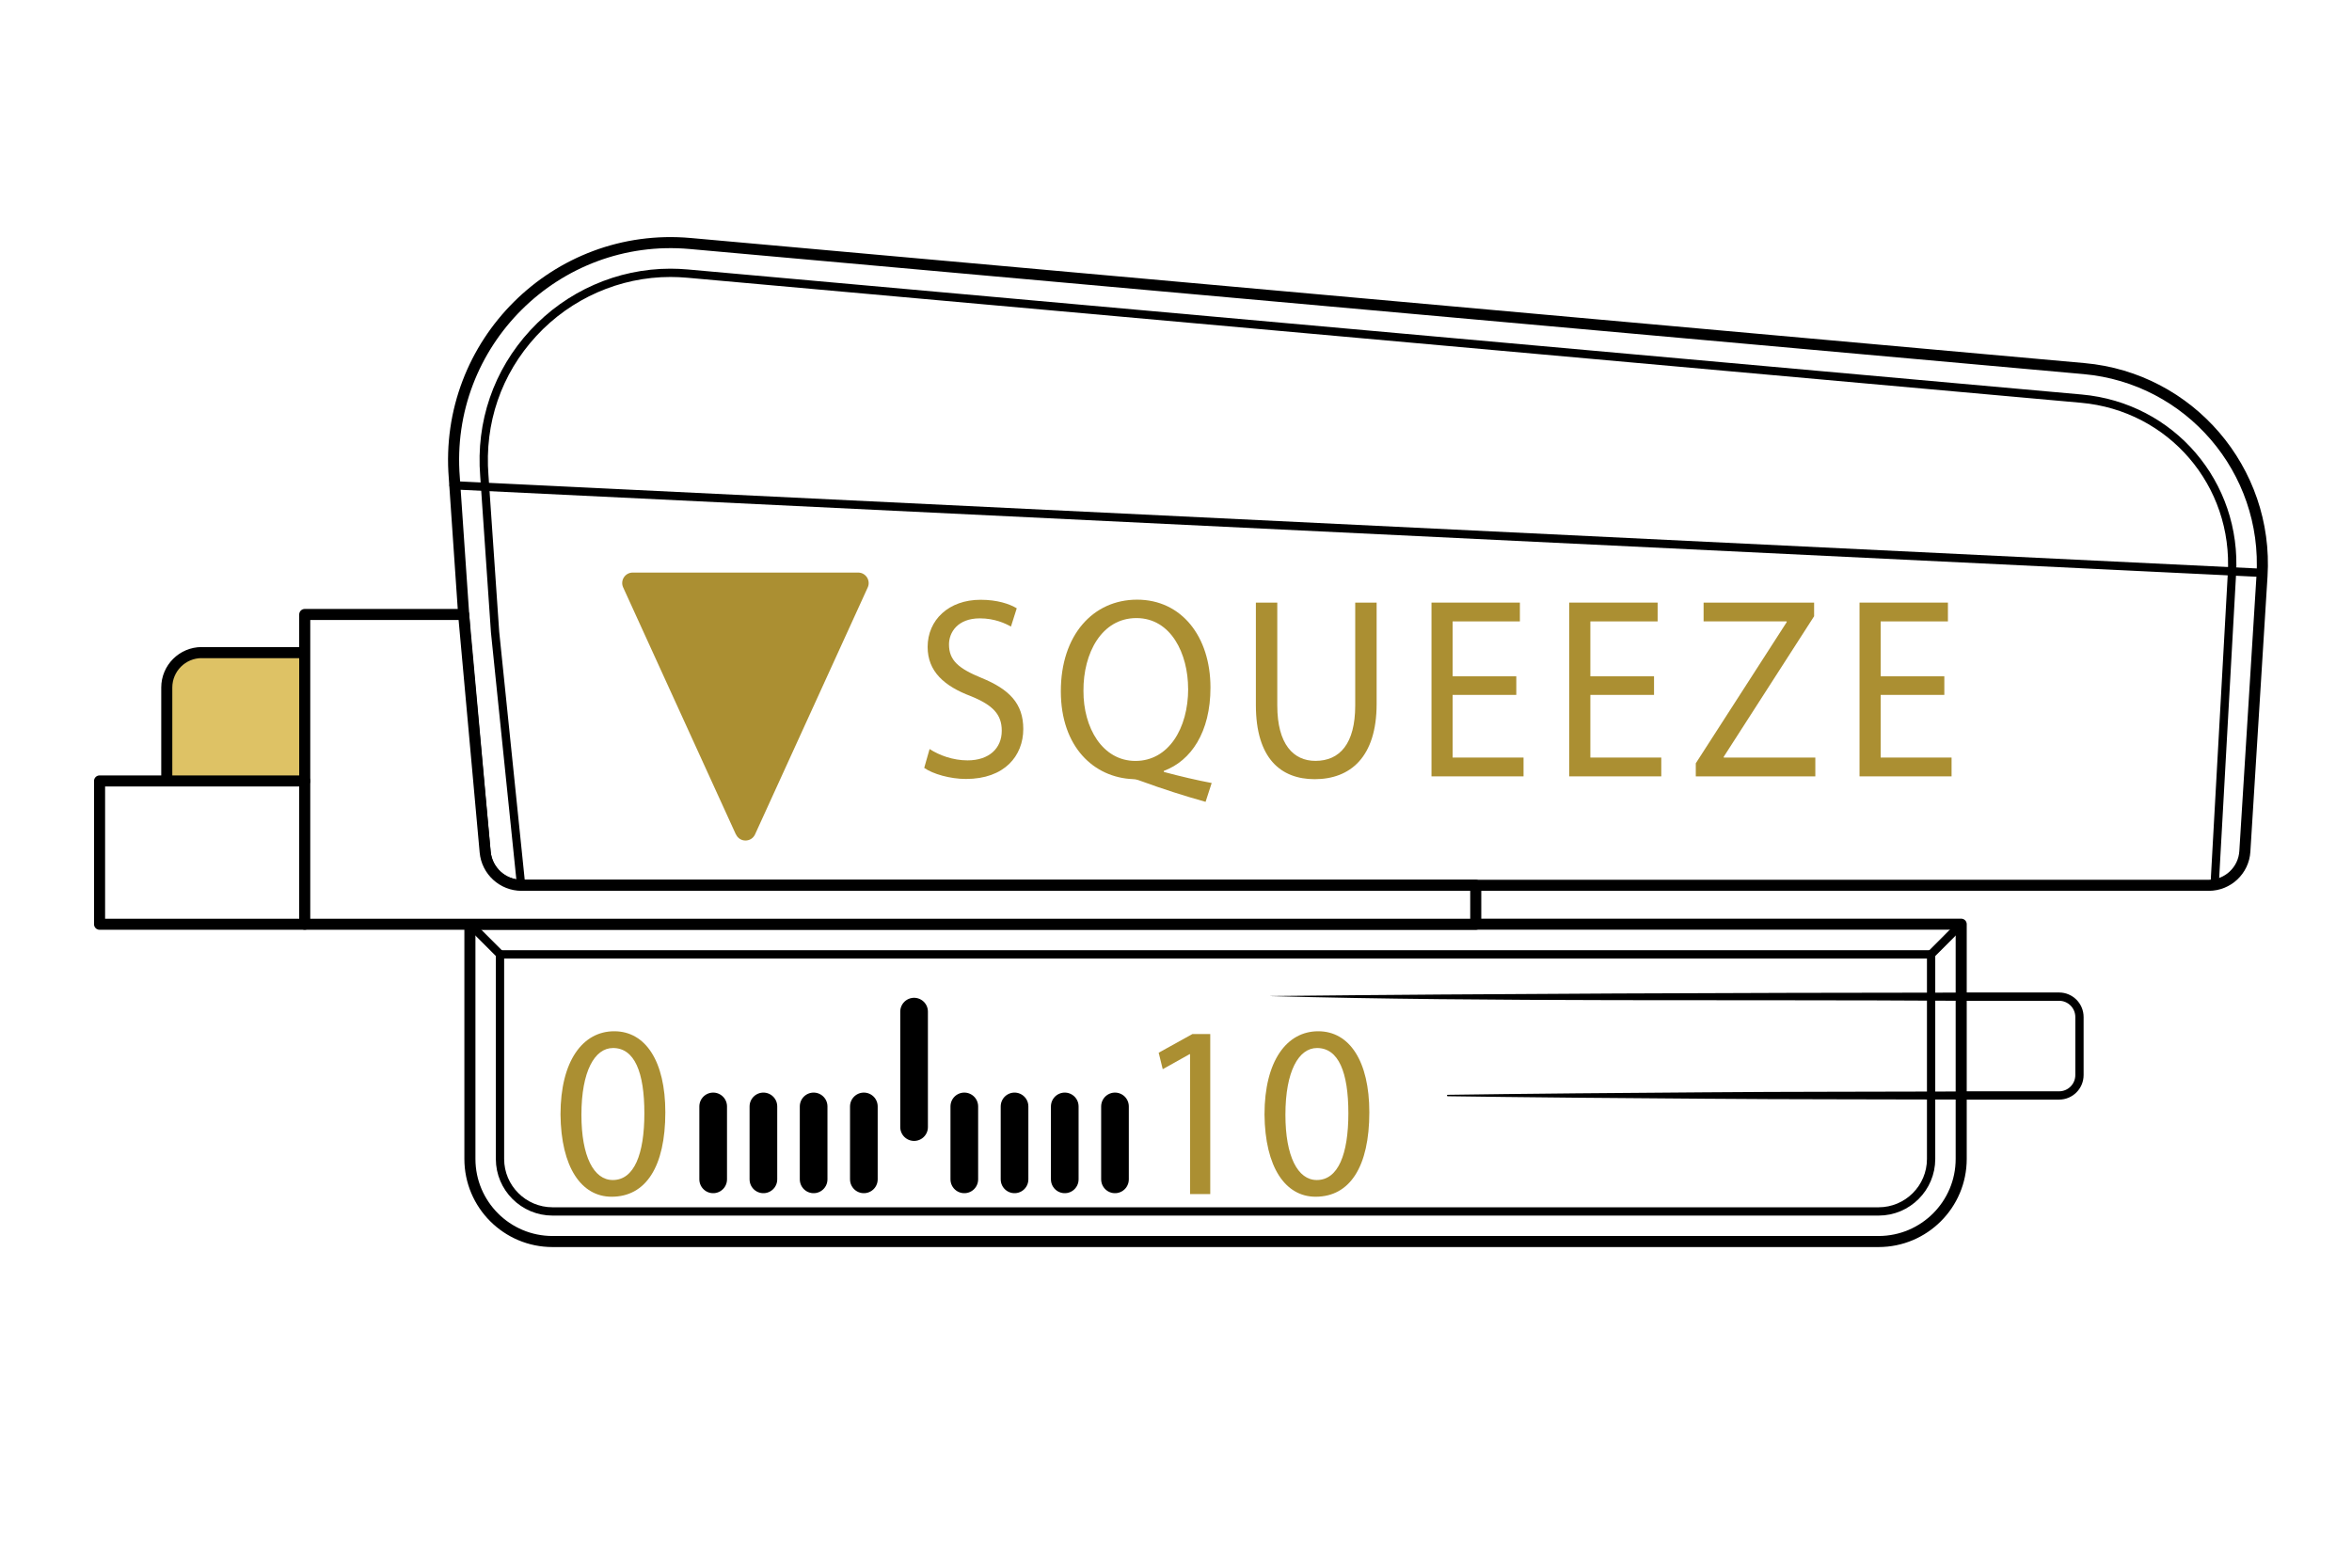 <?xml version="1.0" encoding="UTF-8"?><svg id="Layer_2" xmlns="http://www.w3.org/2000/svg" xmlns:xlink="http://www.w3.org/1999/xlink" viewBox="0 0 425.2 283.46"><defs><style>.cls-1,.cls-2,.cls-3{fill:#fff;}.cls-4{fill:#ab8f32;}.cls-5{stroke-width:5px;}.cls-5,.cls-6,.cls-2,.cls-7,.cls-3,.cls-8{stroke:#000;stroke-linecap:round;stroke-linejoin:round;}.cls-5,.cls-7,.cls-8{fill:none;}.cls-6{fill:#dec265;}.cls-6,.cls-2,.cls-7{stroke-width:2px;}.cls-9{clip-path:url(#clippath-1);}.cls-3,.cls-8{stroke-width:1.5px;}</style><clipPath id="clippath-1"><path class="cls-8" d="M99.89,219.05c-5.24,0-9.5-4.26-9.5-9.49v-36.99H349.11v36.99c0,5.24-4.26,9.49-9.49,9.49H99.89Z"/></clipPath></defs><rect class="cls-1" x="0" y="0" width="425.2" height="283.46"/><path class="cls-3" d="M372.24,180.21H229.61v17.87h142.63c2.04,0,3.69-1.65,3.69-3.69v-10.49c0-2.04-1.65-3.69-3.69-3.69Z"/><path class="cls-6" d="M36.46,118.01h22.64v28.95H30.15v-22.64c0-3.49,2.83-6.32,6.32-6.32Z"/><path class="cls-2" d="M376.76,66.65L124.78,44.03c-24.25-2.18-44.61,18.05-42.65,42.36l1.94,28.33,3.63,39.35c.31,3.4,3.17,6.01,6.59,6.01H399.3c3.46,0,6.32-2.69,6.53-6.14l3.1-49.77c1.19-19.17-13.07-35.81-32.17-37.52Z"/><path class="cls-8" d="M94.17,159.7l-4.67-45.41-1.94-28.27c-.77-9.62,2.37-18.76,8.86-25.79,6.39-6.93,15.42-10.9,24.78-10.9,1.02,0,2.06,.05,3.09,.14l251.98,22.61c16.28,1.46,28.23,15.41,27.22,31.76l-3.11,55.93"/><path class="cls-2" d="M84.95,167.11v42.44c0,8.25,6.69,14.94,14.94,14.94h239.72c8.25,0,14.94-6.69,14.94-14.94v-42.44H84.95Z"/><g><g class="cls-9"><g><line class="cls-5" x1="128.93" y1="200.06" x2="128.93" y2="213.25"/><line class="cls-5" x1="138.01" y1="200.06" x2="138.01" y2="213.25"/><line class="cls-5" x1="147.09" y1="200.06" x2="147.09" y2="213.25"/><line class="cls-5" x1="156.17" y1="200.06" x2="156.17" y2="213.25"/><line class="cls-5" x1="165.25" y1="182.92" x2="165.25" y2="203.8"/><line class="cls-5" x1="174.33" y1="200.06" x2="174.33" y2="213.25"/><line class="cls-5" x1="183.41" y1="200.06" x2="183.41" y2="213.25"/><line class="cls-5" x1="192.49" y1="200.06" x2="192.49" y2="213.25"/><line class="cls-5" x1="201.57" y1="200.06" x2="201.57" y2="213.25"/></g></g><path class="cls-8" d="M99.89,219.05c-5.24,0-9.5-4.26-9.5-9.49v-36.99H349.11v36.99c0,5.24-4.26,9.49-9.49,9.49H99.89Z"/></g><path class="cls-4" d="M133.03,150.87l-20.37-44.65c-.58-1.26,.34-2.69,1.73-2.69h40.75c1.38,0,2.3,1.43,1.73,2.69l-20.37,44.65c-.68,1.48-2.78,1.48-3.45,0Z"/><g><path class="cls-4" d="M168.06,135.44c1.71,1.12,4.22,2.05,6.85,2.05,3.91,0,6.19-2.19,6.19-5.36,0-2.94-1.58-4.62-5.58-6.25-4.83-1.82-7.82-4.48-7.82-8.9,0-4.89,3.82-8.53,9.57-8.53,3.03,0,5.23,.75,6.54,1.54l-1.05,3.31c-.97-.56-2.94-1.49-5.62-1.49-4.04,0-5.58,2.56-5.58,4.71,0,2.94,1.8,4.38,5.88,6.06,5.01,2.05,7.55,4.62,7.55,9.23,0,4.85-3.38,9.04-10.36,9.04-2.85,0-5.97-.89-7.55-2l.97-3.4Z"/><path class="cls-4" d="M217.95,144.99c-4-1.12-7.9-2.38-11.33-3.64-.61-.23-1.23-.47-1.8-.47-7.03-.28-13.04-5.78-13.04-15.9s5.8-16.55,13.79-16.55,13.26,6.62,13.26,15.9c0,8.06-3.51,13.24-8.43,15.06v.19c2.94,.79,6.15,1.54,8.65,2l-1.1,3.4Zm-3.16-20.46c0-6.29-3.07-12.77-9.35-12.77s-9.62,6.34-9.57,13.15c-.04,6.67,3.43,12.68,9.4,12.68s9.53-5.87,9.53-13.05Z"/><path class="cls-4" d="M230.91,108.96v18.6c0,7.04,2.94,10.02,6.89,10.02,4.39,0,7.2-3.08,7.2-10.02v-18.6h3.87v18.32c0,9.65-4.79,13.61-11.2,13.61-6.06,0-10.63-3.68-10.63-13.42v-18.51h3.87Z"/><path class="cls-4" d="M274.12,125.65h-11.51v11.33h12.82v3.4h-16.64v-31.42h15.98v3.4h-12.16v9.93h11.51v3.36Z"/><path class="cls-4" d="M299.02,125.65h-11.51v11.33h12.82v3.4h-16.64v-31.42h15.98v3.4h-12.16v9.93h11.51v3.36Z"/><path class="cls-4" d="M306.58,138l16.42-25.5v-.14h-15.02v-3.4h19.98v2.47l-16.34,25.41v.14h16.56v3.4h-21.61v-2.38Z"/><path class="cls-4" d="M351.5,125.65h-11.51v11.33h12.82v3.4h-16.64v-31.42h15.98v3.4h-12.16v9.93h11.51v3.36Z"/></g><path class="cls-4" d="M120.28,201.12c0,9.84-3.52,15.27-9.71,15.27-5.46,0-9.15-5.3-9.24-14.87,0-9.71,4.04-15.05,9.71-15.05s9.24,5.43,9.24,14.65Zm-15.17,.45c0,7.53,2.23,11.8,5.67,11.8,3.87,0,5.71-4.67,5.71-12.07s-1.76-11.8-5.67-11.8c-3.31,0-5.71,4.19-5.71,12.07Z"/><g><path class="cls-4" d="M215.15,190.61h-.09l-4.86,2.72-.73-2.98,6.1-3.38h3.22v28.94h-3.65v-25.29Z"/><path class="cls-4" d="M247.55,201.12c0,9.84-3.52,15.27-9.71,15.27-5.46,0-9.15-5.3-9.24-14.87,0-9.71,4.04-15.05,9.71-15.05s9.24,5.43,9.24,14.65Zm-15.17,.45c0,7.53,2.23,11.8,5.67,11.8,3.87,0,5.71-4.67,5.71-12.07s-1.76-11.8-5.67-11.8c-3.31,0-5.71,4.19-5.71,12.07Z"/></g><path class="cls-2" d="M266.79,160.08v7.04H18v-25.91H55.09v-30.1h28.73l3.89,42.95c.31,3.41,3.17,6.02,6.59,6.02h172.5Z"/><line class="cls-7" x1="55.09" y1="141.21" x2="55.09" y2="167.11"/><line class="cls-8" x1="82" y1="87.75" x2="407.87" y2="103.53"/><path d="M229.61,180.1c40.52-.43,84.58-.59,124.94-.62,.41,0,.74,.33,.73,.73v17.87c0,.41-.33,.74-.73,.74-15.47-.06-30.95-.02-46.42-.15-11.56-.06-34.86-.28-46.42-.45-.16,0-.17-.26,0-.26,11.58-.17,34.85-.39,46.42-.45,15.47-.13,30.95-.09,46.42-.15l-.74,.74v-17.87s.74,.73,.74,.73c-40.08-.27-85.4,.24-124.94-.85h0Z"/><line class="cls-8" x1="84.95" y1="167.11" x2="90.4" y2="172.56"/><line class="cls-8" x1="354.55" y1="167.11" x2="349.11" y2="172.56"/></svg>